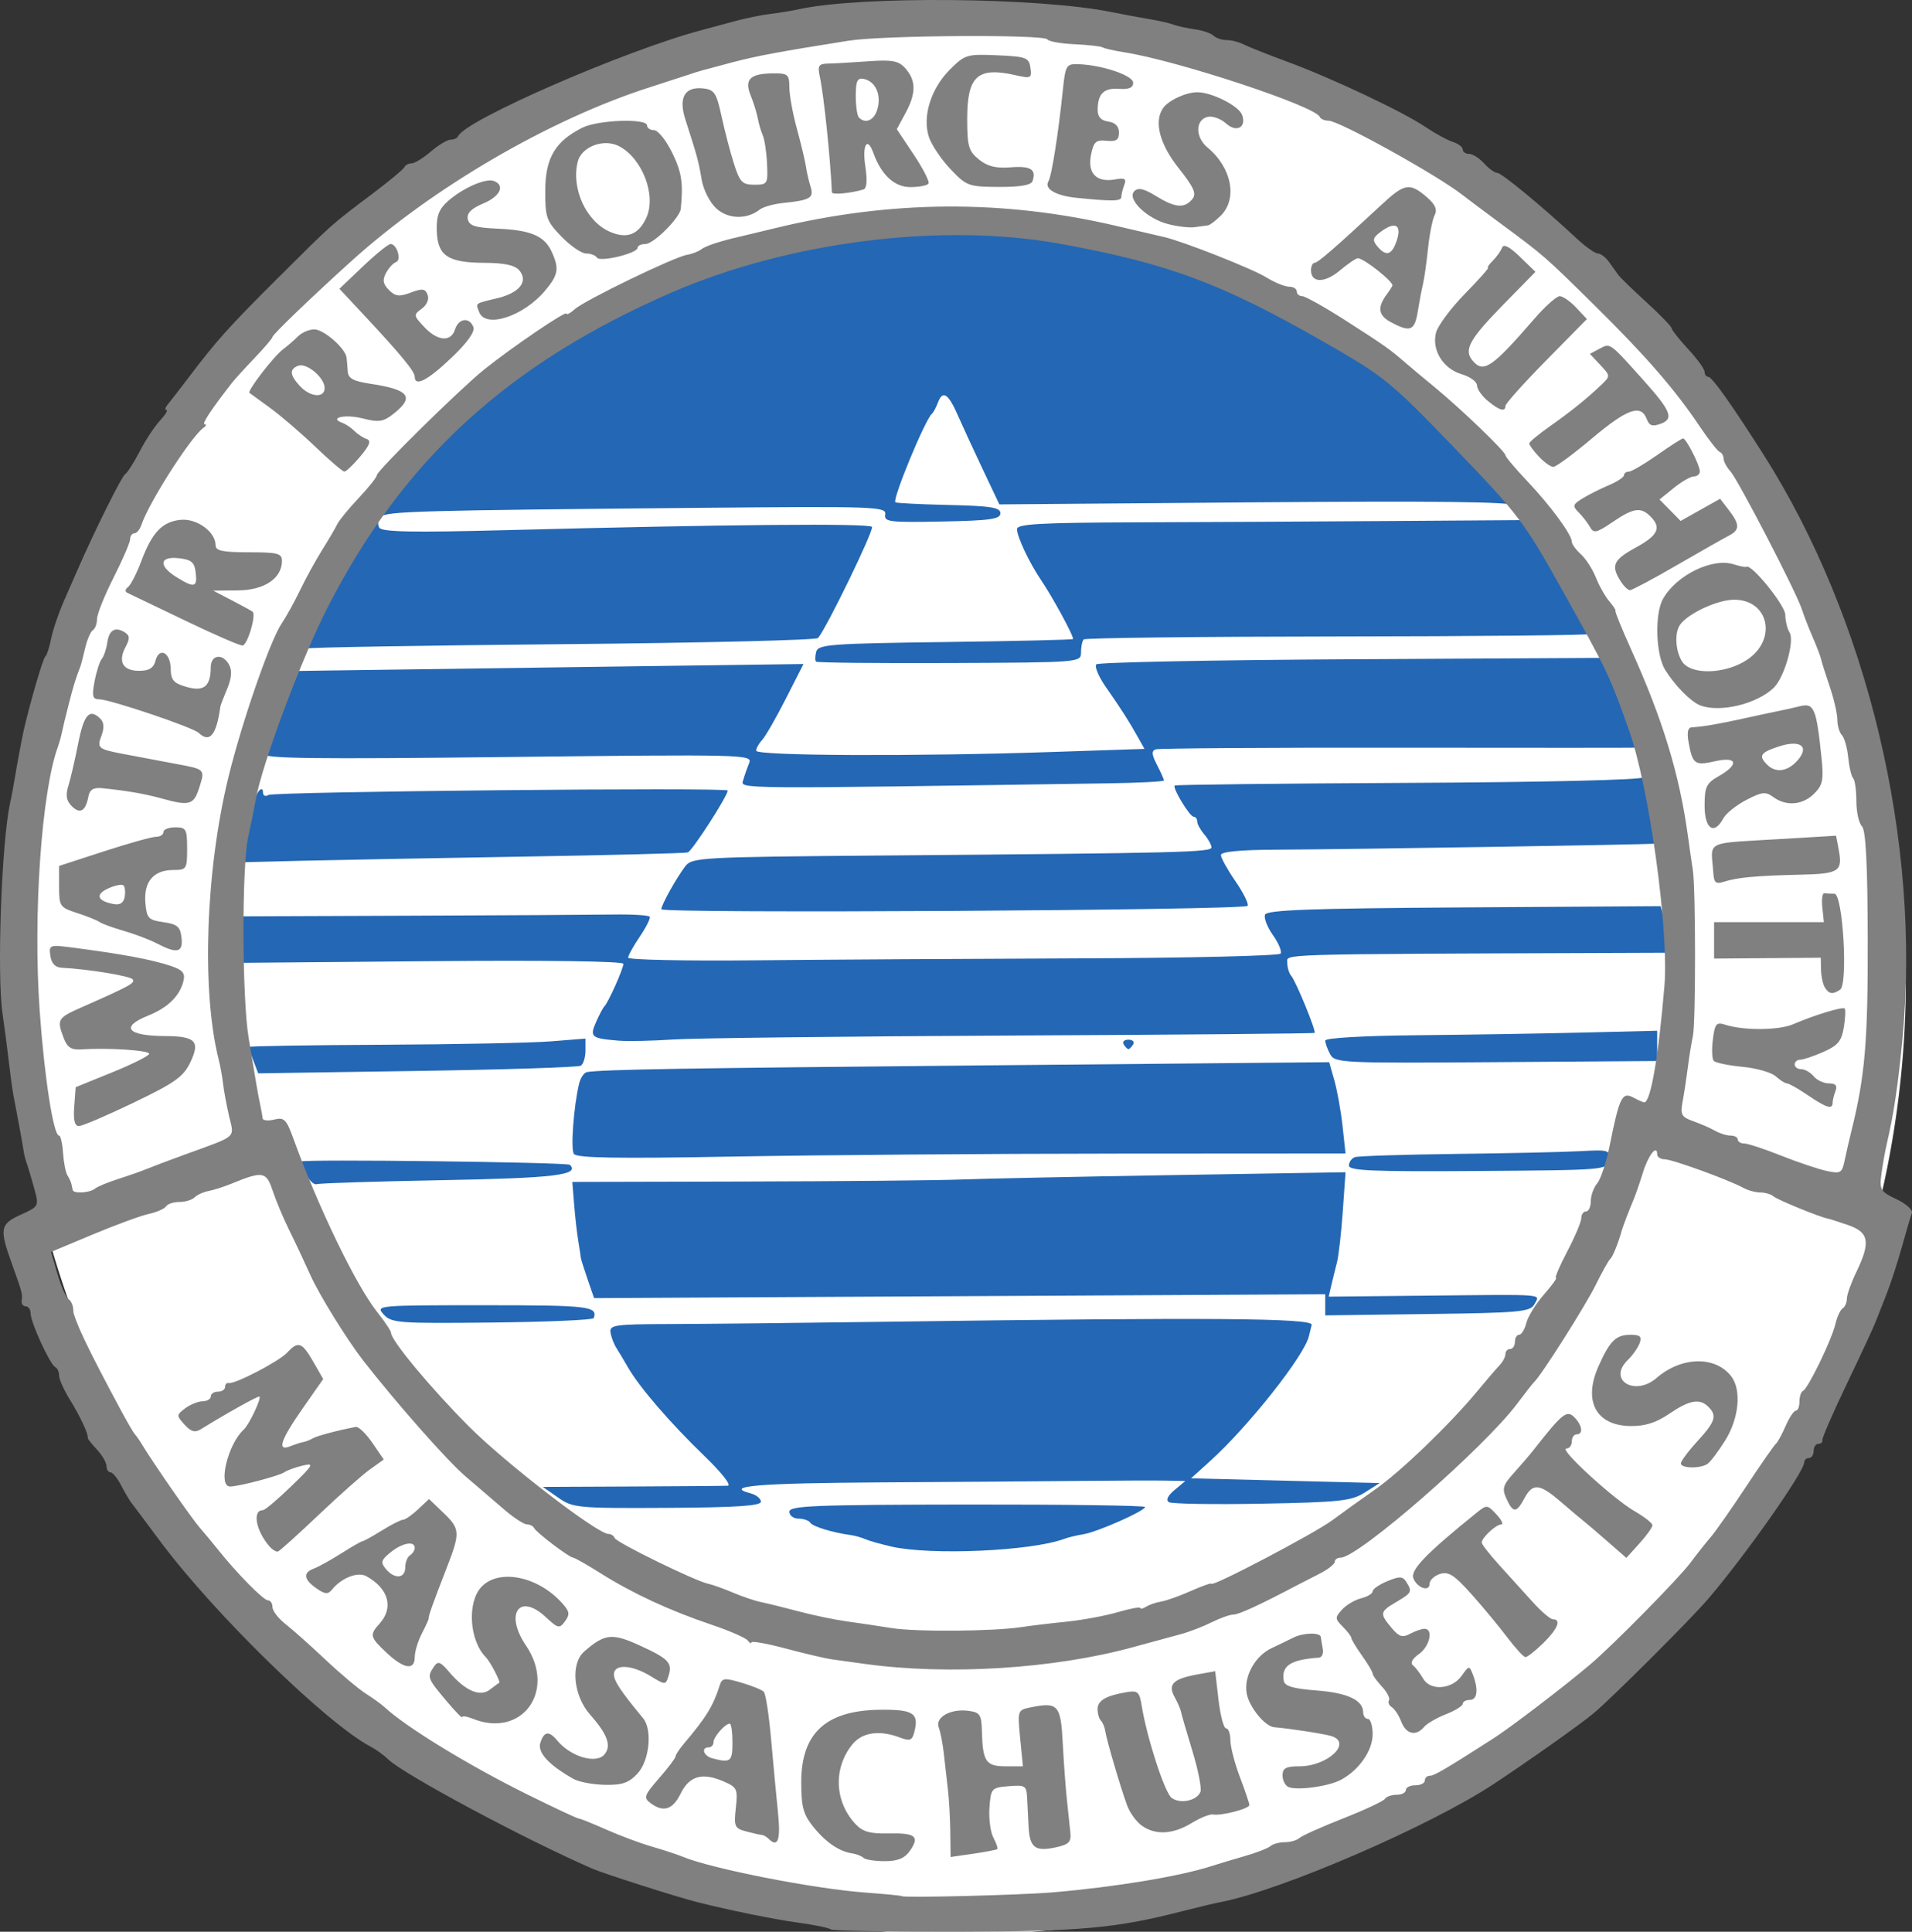 <?xml version="1.0" encoding="UTF-8" standalone="no"?>
<!-- Created with Inkscape (http://www.inkscape.org/) -->

<svg
   xmlns:dc="http://purl.org/dc/elements/1.1/"
   xmlns:cc="http://creativecommons.org/ns#"
   xmlns:rdf="http://www.w3.org/1999/02/22-rdf-syntax-ns#"
   xmlns:svg="http://www.w3.org/2000/svg"
   xmlns="http://www.w3.org/2000/svg"
   xmlns:sodipodi="http://sodipodi.sourceforge.net/DTD/sodipodi-0.dtd"
   xmlns:inkscape="http://www.inkscape.org/namespaces/inkscape"
   width="314.617"
   height="317.847" viewBox="0 0 403.196 407.335"
   id="svg2"
   version="1.1"
   inkscape:version="0.47pre2 r22153"
   sodipodi:docname="WaterResourceAuthorityMassachusetts.svg">
  <rect x="0" y="0" width="403.196" height="407.335" fill="#333333" stroke="none"/>
  <defs
     id="defs4">
    <inkscape:perspective
       sodipodi:type="inkscape:persp3d"
       inkscape:vp_x="0 : 526.18109 : 1"
       inkscape:vp_y="0 : 1000 : 0"
       inkscape:vp_z="744.09448 : 526.18109 : 1"
       inkscape:persp3d-origin="372.04724 : 350.78739 : 1"
       id="perspective10" />
    <inkscape:perspective
       id="perspective2884"
       inkscape:persp3d-origin="0.5 : 0.33333333 : 1"
       inkscape:vp_z="1 : 0.5 : 1"
       inkscape:vp_y="0 : 1000 : 0"
       inkscape:vp_x="0 : 0.5 : 1"
       sodipodi:type="inkscape:persp3d" />
    <inkscape:perspective
       id="perspective3034"
       inkscape:persp3d-origin="0.5 : 0.33333333 : 1"
       inkscape:vp_z="1 : 0.5 : 1"
       inkscape:vp_y="0 : 1000 : 0"
       inkscape:vp_x="0 : 0.5 : 1"
       sodipodi:type="inkscape:persp3d" />
    <inkscape:perspective
       id="perspective3126"
       inkscape:persp3d-origin="0.5 : 0.33333333 : 1"
       inkscape:vp_z="1 : 0.5 : 1"
       inkscape:vp_y="0 : 1000 : 0"
       inkscape:vp_x="0 : 0.5 : 1"
       sodipodi:type="inkscape:persp3d" />
  </defs>
  <sodipodi:namedview
     id="base"
     pagecolor="#ffffff"
     bordercolor="#666666"
     borderopacity="1.0"
     inkscape:pageopacity="0.0"
     inkscape:pageshadow="2"
     inkscape:zoom="1.0721732"
     inkscape:cx="243.02779"
     inkscape:cy="204.87126"
     inkscape:document-units="px"
     inkscape:current-layer="layer1"
     showgrid="false"
     inkscape:window-width="767"
     inkscape:window-height="694"
     inkscape:window-x="0"
     inkscape:window-y="0"
     inkscape:window-maximized="0" />
  <g
     inkscape:label="Layer 1"
     inkscape:groupmode="layer"
     id="layer1"
     transform="translate(-207.251,-68.8)">
    <path
       sodipodi:type="arc"
       style="fill:#ffffff;fill-opacity:1;stroke:none;stroke-width:0.9;stroke-linecap:round;stroke-linejoin:round;stroke-miterlimit:4;stroke-opacity:1;stroke-dasharray:none;stroke-dashoffset:0"
       id="path3929"
       sodipodi:cx="195.86388"
       sodipodi:cy="196.54768"
       sodipodi:rx="196.79657"
       sodipodi:ry="196.79657"
       d="m 392.66,196.548 a 196.797,196.797 0 1 1 -393.593,0 196.797,196.797 0 1 1 393.593,0 z"
       transform="matrix(1.014,0,0,1.024,211.004,73.478)" />
    <path
       style="fill:#2467b4;fill-opacity:1"
       d="m 395.21,394.913 c -2.2,-0.502 -4.675,-1.206 -5.5,-1.563 -0.825,-0.357 -2.175,-0.738 -3,-0.847 -3.737,-0.49 -8.089,-1.811 -8.58,-2.605 -0.296,-0.479 -1.412,-0.871 -2.479,-0.871 -1.068,0 -1.941,-0.659 -1.941,-1.463 0,-1.258 5.272,-1.47 37.5,-1.512 20.625,-0.027 37.5,0.207 37.5,0.519 0,0.826 -10.066,5.276 -13,5.747 -1.375,0.221 -3.175,0.654 -4,0.962 -6.939,2.592 -28.145,3.541 -36.5,1.633 z m -70.247,-10.315 -3.247,-2.263 18.747,-0.083 c 10.311,-0.046 19.422,-0.121 20.247,-0.167 0.859,-0.048 -1.279,-2.763 -5,-6.35 -7.075,-6.82 -13.63,-14.423 -16.013,-18.574 -0.832,-1.449 -1.944,-3.31 -2.471,-4.135 -0.527,-0.825 -1.081,-2.288 -1.231,-3.25 -0.247,-1.588 0.906,-1.753 12.471,-1.78 7.009,-0.016 27.369,-0.232 45.244,-0.479 68.851,-0.953 90.528,-0.794 90.145,0.661 -0.195,0.741 -0.456,1.798 -0.579,2.348 -0.915,4.091 -12.778,19.086 -20.9,26.418 l -3.967,3.582 19.894,0.5 19.894,0.5 -3.164,2 c -2.808,1.775 -5.246,2.039 -21.682,2.347 -10.185,0.191 -19.006,0.046 -19.602,-0.322 -0.686,-0.424 -0.251,-1.364 1.188,-2.564 l 2.272,-1.894 -4,-0.083 c -2.2,-0.046 -10.3,-0.018 -18,0.062 -7.7,0.08 -26.68,0.22 -42.177,0.31 -25.842,0.151 -33.35,0.778 -27.53,2.3 1.213,0.317 2.206,1.113 2.206,1.769 0,0.879 -5.187,1.221 -19.75,1.3 -18.982,0.104 -19.876,0.02 -22.997,-2.155 z m -36.81,-38.634 c -1.729,-1.911 -1.44,-1.937 21.402,-1.937 21.906,0 23.781,0.222 22.905,2.71 -0.138,0.391 -9.768,0.812 -21.402,0.937 -19.813,0.213 -21.263,0.104 -22.905,-1.71 z m 198.557,-2.025 0,-2.229 -77.091,0.408 -77.091,0.408 -1.377,-4 c -0.757,-2.2 -1.392,-4.225 -1.411,-4.5 -0.018,-0.275 -0.26,-1.85 -0.536,-3.5 -0.276,-1.65 -0.674,-5.138 -0.884,-7.75 l -0.381,-4.75 36.635,-0.085 c 20.149,-0.046 40.46,-0.236 45.135,-0.42 4.675,-0.185 24.877,-0.606 44.892,-0.936 l 36.392,-0.6 -0.583,8.27 c -0.32,4.549 -0.874,9.395 -1.231,10.77 -0.357,1.375 -0.894,3.555 -1.194,4.845 l -0.546,2.345 20.885,-0.214 c 25.471,-0.261 23.684,-0.405 22.499,1.811 -0.866,1.618 -3.007,1.814 -22.535,2.071 l -21.579,0.283 0,-2.229 z M 271.834,316.401 c -0.618,-1.357 -1.124,-2.559 -1.123,-2.671 0.003,-0.547 56.17,0.135 56.724,0.689 2.147,2.147 -3.291,2.803 -26.856,3.237 -13.953,0.257 -25.876,0.635 -26.495,0.84 -0.619,0.205 -1.632,-0.737 -2.25,-2.095 z m 219.876,-1.823 c 0,-0.735 0.562,-1.534 1.25,-1.776 0.688,-0.241 10.25,-0.547 21.25,-0.68 11,-0.132 22.839,-0.395 26.309,-0.584 5.985,-0.326 6.293,-0.232 6,1.823 -0.307,2.155 -0.443,2.167 -27.559,2.36 -22.172,0.158 -27.25,-0.055 -27.25,-1.143 z m -163.452,-2.472 c -0.697,-1.128 -0.014,-10.161 1.121,-14.828 0.301,-1.238 1.061,-2.328 1.689,-2.422 3.612,-0.545 19.236,-0.807 84.31,-1.41 l 72.168,-0.669 1.097,3.875 c 0.604,2.131 1.379,6.463 1.724,9.625 l 0.627,5.75 -48.392,0.029 c -26.616,0.016 -63.068,0.298 -81.006,0.626 -24.423,0.446 -32.795,0.302 -33.338,-0.577 z m -67.555,-19.595 c -0.547,-1.438 -0.994,-2.763 -0.994,-2.946 0,-0.183 12.713,-0.392 28.25,-0.466 15.537,-0.074 31.512,-0.396 35.5,-0.716 l 7.25,-0.582 0,2.554 c 0,1.405 -0.441,2.827 -0.98,3.16 -0.539,0.333 -16.067,0.832 -34.506,1.108 l -33.526,0.503 -0.994,-2.614 z m 227.038,-1.425 c -0.567,-1.06 -1.032,-2.351 -1.032,-2.868 0,-0.548 8.03,-1.015 19.25,-1.121 10.588,-0.099 26.337,-0.354 35,-0.565 l 15.75,-0.384 -0.002,3.189 -0.002,3.189 -33.967,0.243 c -32.651,0.234 -34.007,0.169 -34.998,-1.684 z m -43.532,-2.059 c -0.34,-0.55 0.11,-1 1,-1 0.89,0 1.34,0.45 1,1 -0.34,0.55 -0.79,1 -1,1 -0.21,0 -0.66,-0.45 -1,-1 z m -106.5,-0.789 c -5.8,-0.478 -6.153,-0.769 -4.764,-3.928 0.673,-1.531 1.458,-3.009 1.744,-3.284 0.808,-0.777 4.02,-7.957 4.02,-8.988 0,-0.551 -16.26,-0.777 -40.5,-0.563 l -40.5,0.357 0,-4.903 0,-4.903 35.75,-0.136 c 19.663,-0.075 39.055,-0.187 43.095,-0.25 4.04,-0.063 7.508,0.148 7.706,0.469 0.198,0.321 -0.745,2.209 -2.095,4.197 -1.351,1.988 -2.456,3.984 -2.456,4.436 0,0.452 12.037,0.703 26.75,0.556 14.713,-0.146 45.55,-0.332 68.529,-0.412 22.978,-0.08 42.019,-0.535 42.313,-1.01 0.294,-0.476 -0.436,-2.228 -1.622,-3.893 -1.186,-1.666 -1.936,-3.603 -1.667,-4.305 0.384,-1.001 9.442,-1.333 41.957,-1.539 l 41.467,-0.263 0.623,2.325 c 0.342,1.279 0.629,3.49 0.636,4.914 l 0.014,2.589 -10.75,0.04 c -73.035,0.274 -69.25,0.16 -69.25,2.082 0,0.99 0.374,2.228 0.832,2.75 0.99,1.131 5.302,11.65 4.928,12.023 -0.143,0.142 -28.835,0.394 -63.76,0.56 -34.925,0.165 -67.1,0.541 -71.5,0.834 -4.4,0.293 -9.575,0.404 -11.5,0.245 z m 9,-27.712 c 0,-0.897 3.077,-6.435 5,-8.999 1.449,-1.932 2.87,-2.011 42,-2.334 62.513,-0.516 69.004,-0.677 69.011,-1.712 0.003,-0.525 -0.673,-1.747 -1.502,-2.716 -0.83,-0.969 -1.508,-2.206 -1.508,-2.75 0,-0.544 -0.338,-0.991 -0.75,-0.995 -0.826,-0.007 -4.505,-6.072 -3.993,-6.584 0.176,-0.176 22.352,-0.427 49.281,-0.558 29.072,-0.142 49.222,-0.62 49.602,-1.177 0.459,-0.673 2.751,12.671 2.403,13.987 -0.049,0.186 -63.444,1.198 -80.293,1.282 -7.288,0.036 -11.25,0.433 -11.25,1.126 0,0.588 1.374,3.067 3.054,5.508 1.68,2.441 2.842,4.781 2.583,5.2 -0.588,0.951 -123.637,1.669 -123.637,0.721 z m -88,-12.266 c 0,-3.163 2.062,-11.502 3.136,-12.683 0.531,-0.584 0.864,-0.465 0.864,0.309 0,0.694 0.516,0.94 1.15,0.548 1.168,-0.722 96.85,-1.649 96.85,-0.938 0,1.137 -7.514,12.778 -8.426,13.052 -0.591,0.178 -16.374,0.577 -35.074,0.887 -18.7,0.31 -39.513,0.701 -46.25,0.868 l -12.25,0.305 0,-2.347 z m 105.264,-14.959 c 0.28,-0.976 0.85,-2.604 1.266,-3.619 0.732,-1.784 -0.96,-1.826 -50.967,-1.257 -41.008,0.466 -51.619,0.33 -51.217,-0.655 0.279,-0.683 1.738,-4.894 3.242,-9.356 l 2.735,-8.113 5.088,-0.08 c 2.799,-0.044 27.021,-0.378 53.828,-0.742 l 48.74,-0.662 -3.74,7.352 c -2.057,4.044 -4.303,7.948 -4.99,8.677 -0.688,0.728 -1.25,1.742 -1.25,2.253 0,1.087 33.576,1.233 62.284,0.272 l 19.605,-0.657 -1.457,-2.593 c -1.922,-3.419 -3.36,-5.666 -6.703,-10.47 -1.524,-2.19 -2.418,-4.334 -1.988,-4.765 0.431,-0.431 24.72,-0.913 53.975,-1.071 l 53.192,-0.288 1.166,2.5 c 0.864,1.853 5.935,15.911 5.925,16.425 -8.1e-4,0.041 -22.613,0.046 -50.25,0.011 -27.637,-0.035 -50.8,0.121 -51.474,0.347 -0.934,0.314 -0.875,1.09 0.25,3.265 0.811,1.569 1.475,3.049 1.475,3.29 0,0.24 -5.287,0.516 -11.75,0.612 -79.807,1.191 -77.528,1.211 -76.986,-0.676 z M 379.336,208.32 c -0.225,-0.225 -0.209,-1.17 0.035,-2.101 0.4,-1.525 3.078,-1.726 27.141,-2.036 14.684,-0.189 26.832,-0.473 26.995,-0.63 0.339,-0.328 -4.239,-8.784 -6.782,-12.526 -2.42,-3.561 -5.015,-9.074 -5.015,-10.654 0,-1.091 4.795,-1.362 25.25,-1.431 13.887,-0.046 38.128,-0.172 53.867,-0.279 l 28.617,-0.195 6.633,11.76 c 3.648,6.468 6.633,11.979 6.633,12.247 0,0.268 -23.932,0.508 -53.181,0.534 -29.25,0.026 -53.437,0.306 -53.75,0.622 -0.313,0.317 -0.569,1.54 -0.569,2.718 0,2.135 -0.09,2.143 -27.732,2.261 -15.253,0.065 -27.916,-0.066 -28.141,-0.291 z M 275.845,195.743 c 11.943,-23.833 27.363,-40.676 50.146,-54.777 26.838,-16.61 52.506,-23.96 83.54,-23.923 19.789,0.024 41.466,4.706 58.678,12.674 14.876,6.887 29.676,16.154 36.922,23.12 6.408,6.161 24.666,25.129 21.728,22.573 -0.926,-0.805 -16.31,-0.997 -55.075,-0.685 l -53.79,0.433 -3.467,-7.315 c -1.907,-4.023 -4.307,-9.228 -5.335,-11.565 -2.011,-4.576 -3.17,-5.268 -4.191,-2.5 -0.355,0.963 -0.903,1.975 -1.219,2.25 -1.462,1.276 -8.381,18.025 -7.719,18.687 0.174,0.174 5.228,0.429 11.231,0.566 8.921,0.203 10.915,0.523 10.915,1.748 0,1.238 -2.143,1.541 -12.292,1.739 -11.201,0.219 -12.266,0.086 -12,-1.5 0.274,-1.634 -2.068,-1.719 -38.208,-1.393 -60.18,0.542 -66.979,0.732 -68.15,1.903 -0.592,0.592 -0.741,1.619 -0.331,2.282 0.569,0.92 6.937,1.045 26.863,0.525 46.391,-1.211 76.548,-1.477 77.04,-0.681 0.444,0.719 -9.716,21.617 -11.393,23.433 -0.411,0.445 -24.548,1.027 -53.638,1.294 -29.09,0.267 -53.45,0.675 -54.133,0.907 -0.683,0.232 1.062,-4.175 3.877,-9.794 z"
       id="path3134" />
    <path
       style="fill:#808080"
       d="m 382.423,475.633 c -0.305,-0.305 -3.402,-0.944 -6.884,-1.42 -5.092,-0.696 -14.438,-2.598 -21.33,-4.34 -4.209,-1.064 -19.583,-5.97 -22,-7.021 -14.371,-6.248 -40.052,-20.009 -43.18,-23.137 -0.812,-0.812 -2.453,-1.993 -3.648,-2.625 -9.316,-4.928 -33.126,-28.176 -44.385,-43.338 -2.859,-3.85 -5.556,-7.45 -5.993,-8 -0.437,-0.55 -1.433,-2.237 -2.213,-3.75 -0.78,-1.512 -1.793,-2.75 -2.25,-2.75 -0.457,0 -0.831,-0.59 -0.831,-1.311 0,-0.721 -0.909,-2.288 -2.021,-3.481 -1.111,-1.193 -1.982,-2.29 -1.935,-2.439 0.217,-0.683 -1.61,-4.611 -3.721,-8 -1.278,-2.052 -2.323,-4.377 -2.323,-5.167 0,-0.79 -0.359,-1.587 -0.797,-1.77 -1.076,-0.45 -5.203,-9.43 -5.203,-11.322 0,-0.831 -0.47,-1.511 -1.044,-1.511 -0.574,0 -0.953,-0.562 -0.842,-1.25 0.208,-1.291 0.06,-1.841 -2.077,-7.75 -2.649,-7.323 -2.469,-8.339 1.821,-10.283 3.903,-1.768 3.926,-1.813 2.919,-5.5 -0.559,-2.044 -1.256,-4.392 -1.55,-5.217 -0.293,-0.825 -0.591,-1.95 -0.662,-2.5 -0.123,-0.957 -1.37,-7.79 -2.191,-12 -0.214,-1.1 -0.647,-4.25 -0.962,-7 -0.315,-2.75 -0.92,-7.376 -1.345,-10.279 -1.201,-8.197 -0.206,-35.984 1.584,-44.221 0.299,-1.375 0.725,-3.625 0.946,-5 0.451,-2.797 1.601,-8.967 1.956,-10.5 1.401,-6.049 4.045,-15.106 4.524,-15.5 0.335,-0.275 0.893,-1.962 1.24,-3.75 0.348,-1.787 1.568,-5.387 2.712,-8 1.144,-2.613 2.474,-5.65 2.956,-6.75 3.646,-8.316 9.221,-19.51 9.937,-19.953 0.478,-0.296 1.858,-2.452 3.066,-4.792 1.208,-2.34 3.133,-5.267 4.278,-6.505 1.145,-1.238 1.761,-2.25 1.368,-2.25 -0.393,0 -0.241,-0.562 0.338,-1.25 0.578,-0.688 2.412,-3.05 4.075,-5.25 6.105,-8.076 8.664,-10.937 18.952,-21.184 11.843,-11.796 11.198,-11.22 20,-17.852 3.575,-2.694 6.65,-5.25 6.833,-5.681 0.183,-0.431 0.858,-0.784 1.5,-0.785 0.642,-6.8e-4 2.474,-1.126 4.072,-2.5 1.598,-1.374 3.473,-2.499 4.167,-2.499 0.694,0 1.411,-0.338 1.594,-0.75 1.508,-3.393 35.358,-18.128 51.333,-22.345 1.65,-0.436 4.8,-1.287 7,-1.892 2.2,-0.605 5.564,-1.292 7.475,-1.526 1.911,-0.234 4.623,-0.678 6.027,-0.987 13.016,-2.859 50.653,-2.512 65.998,0.607 2.475,0.503 6.075,1.173 8,1.489 1.925,0.316 4.175,0.832 5,1.148 0.825,0.315 2.85,0.76 4.5,0.987 1.65,0.228 3.428,0.831 3.95,1.341 0.522,0.51 1.766,0.927 2.764,0.927 0.997,0 2.595,0.404 3.55,0.898 0.955,0.494 5.111,2.143 9.236,3.665 9.425,3.477 24.457,10.579 29.19,13.791 1.982,1.345 4.55,2.746 5.707,3.113 1.157,0.367 2.103,1.087 2.103,1.6 0,0.513 0.605,0.933 1.345,0.933 0.74,0 2.159,0.9 3.155,2 0.995,1.1 2.242,2 2.769,2 0.927,0 9.478,7.058 16.66,13.75 1.918,1.788 3.97,3.25 4.559,3.25 0.589,0 1.638,0.787 2.33,1.75 0.693,0.963 1.579,2.2 1.971,2.75 0.391,0.55 3.065,3.147 5.942,5.771 2.877,2.624 5.271,5.099 5.321,5.5 0.05,0.401 1.634,2.397 3.52,4.435 1.886,2.039 3.429,4.176 3.429,4.75 0,0.574 0.345,1.044 0.766,1.044 0.794,0 4.906,5.784 11.635,16.365 22.041,34.66 33.267,81.772 29.339,123.135 -0.922,9.706 -1.858,16.017 -3.265,22 -0.388,1.65 -0.919,4.617 -1.181,6.593 -0.441,3.332 -0.209,3.72 3.19,5.333 2.016,0.957 3.468,2.265 3.226,2.907 -0.242,0.642 -1.191,3.867 -2.11,7.167 -0.919,3.3 -2.383,7.8 -3.255,10 -0.872,2.2 -1.938,4.9 -2.369,6 -0.431,1.1 -3.154,6.95 -6.052,13 -2.897,6.05 -5.191,11.338 -5.097,11.75 0.094,0.412 -0.279,0.75 -0.829,0.75 -0.55,0 -1,0.675 -1,1.5 0,0.825 -0.45,1.5 -1,1.5 -0.55,0 -1,0.419 -1,0.931 0,1.99 -12.573,19.845 -20.308,28.84 -3.831,4.455 -20.193,20.785 -24.103,24.056 -2.762,2.311 -13.423,9.856 -21.089,14.925 -13.342,8.823 -44.792,22.426 -57.5,24.87 -1.375,0.264 -5.104,1.149 -8.288,1.967 -13.864,3.559 -21.325,4.235 -47.329,4.29 -14.364,0.03 -26.366,-0.194 -26.67,-0.499 z m 46.787,-7.801 c 13.159,-1.113 26.812,-3.37 33.5,-5.537 1.375,-0.446 4.525,-1.391 7,-2.1 2.475,-0.709 4.928,-1.662 5.45,-2.116 0.522,-0.454 1.895,-0.826 3.05,-0.826 1.155,0 2.527,-0.395 3.05,-0.877 0.522,-0.482 4.674,-2.344 9.226,-4.137 4.552,-1.793 8.516,-3.648 8.809,-4.123 0.293,-0.475 1.407,-0.863 2.474,-0.863 1.068,0 1.941,-0.45 1.941,-1 0,-0.55 0.9,-1 2,-1 1.1,0 2,-0.45 2,-1 0,-0.55 0.46,-1 1.021,-1 0.952,0 3.36,-1.412 13.479,-7.907 3.707,-2.379 14.833,-10.881 20.384,-15.577 4.74,-4.009 18.673,-18.148 21.116,-21.427 1.375,-1.846 3.306,-4.286 4.291,-5.423 0.985,-1.137 4.334,-5.915 7.442,-10.617 3.108,-4.702 5.938,-8.774 6.289,-9.049 0.351,-0.275 1.275,-1.962 2.053,-3.75 0.778,-1.788 1.754,-3.25 2.17,-3.25 0.416,0 0.756,-0.863 0.756,-1.917 0,-1.054 0.338,-2.067 0.75,-2.25 1.064,-0.473 6.069,-10.795 6.832,-14.093 0.352,-1.518 1.039,-3.007 1.528,-3.309 0.489,-0.302 0.889,-1.22 0.889,-2.039 0,-0.819 0.9,-3.352 2,-5.629 3.047,-6.306 2.681,-8.376 -1.75,-9.894 -2.062,-0.707 -3.975,-1.319 -4.25,-1.361 -1.487,-0.226 -10.641,-3.963 -11.45,-4.674 -0.522,-0.459 -1.766,-0.835 -2.764,-0.835 -0.997,0 -2.595,-0.426 -3.55,-0.946 -3.197,-1.743 -15.059,-6.054 -16.657,-6.054 -0.869,0 -1.579,-0.477 -1.579,-1.059 0,-2.192 -1.898,0.229 -2.997,3.823 -0.628,2.055 -1.52,4.636 -1.982,5.736 -0.941,2.242 -2.278,5.739 -2.484,6.5 -0.686,2.532 -1.922,5.594 -2.422,6 -0.338,0.275 -1.724,2.75 -3.079,5.5 -2.159,4.382 -11.517,19.134 -13.004,20.5 -0.299,0.275 -1.883,2.294 -3.52,4.486 -6.97,9.338 -33.531,32.514 -37.263,32.514 -0.688,0 -1.25,0.399 -1.25,0.886 0,0.487 -1.462,1.625 -3.25,2.528 -1.788,0.903 -3.925,1.998 -4.75,2.434 -7.764,4.099 -12.219,6.153 -13.347,6.153 -0.74,0 -2.818,0.734 -4.617,1.632 -1.799,0.897 -4.681,2.011 -6.404,2.475 -1.723,0.464 -6.317,1.714 -10.209,2.779 -16.659,4.557 -38.84,5.944 -56.424,3.529 -2.475,-0.34 -5.625,-0.775 -7,-0.967 -1.375,-0.192 -5.763,-1.22 -9.75,-2.284 -3.987,-1.064 -7.257,-1.649 -7.265,-1.299 -0.008,0.35 -0.346,0.178 -0.75,-0.381 -0.404,-0.559 -3.868,-2.073 -7.698,-3.364 -8.796,-2.965 -16.571,-6.57 -23.306,-10.805 -2.898,-1.823 -5.516,-3.314 -5.817,-3.314 -0.784,0 -7.849,-5.354 -8.247,-6.25 -0.183,-0.412 -0.858,-0.757 -1.5,-0.766 -0.642,-0.009 -2.742,-1.367 -4.667,-3.018 -1.925,-1.651 -5.683,-4.872 -8.351,-7.158 -3.797,-3.253 -14.484,-15.355 -21.466,-24.308 -3.425,-4.392 -9.309,-13.888 -11.153,-18 -1.233,-2.75 -3.253,-7.043 -4.489,-9.539 -1.236,-2.497 -2.81,-6.246 -3.498,-8.332 -1.345,-4.077 -2.08,-4.2 -8.748,-1.468 -1.537,0.63 -3.684,1.314 -4.773,1.521 -1.088,0.207 -2.416,0.813 -2.95,1.347 -0.534,0.534 -1.98,0.971 -3.212,0.971 -1.233,0 -2.498,0.415 -2.811,0.923 -0.314,0.508 -1.952,1.226 -3.64,1.597 -1.688,0.371 -7.015,2.326 -11.838,4.345 l -8.768,3.671 1.365,4.682 c 0.751,2.575 1.808,4.956 2.349,5.29 0.541,0.335 0.984,1.416 0.984,2.404 0,1.619 3.219,8.354 10.076,21.086 1.333,2.475 2.649,4.725 2.924,5 0.275,0.275 0.95,1.248 1.5,2.163 2.287,3.802 10.403,15.494 12.133,17.479 1.027,1.178 2.767,3.272 3.867,4.655 3.961,4.977 9.6,10.704 10.54,10.704 0.528,0 0.96,0.642 0.96,1.427 0,0.785 1.238,2.396 2.75,3.581 1.512,1.184 5.293,4.553 8.402,7.485 3.109,2.933 6.934,6.153 8.5,7.156 1.566,1.003 3.336,2.28 3.933,2.837 4.501,4.203 17.732,12.296 30.155,18.445 5.632,2.788 10.498,5.068 10.814,5.068 0.316,0 2.908,1.041 5.76,2.312 2.852,1.272 7.211,2.898 9.686,3.614 2.475,0.716 5.4,1.678 6.5,2.137 6.031,2.52 27.726,6.774 38.569,7.563 4.087,0.297 7.524,0.633 7.637,0.746 0.401,0.401 24.899,-0.211 31.794,-0.794 z m -39.862,-7.274 c -0.383,-0.383 -1.451,-0.806 -2.374,-0.942 -2.769,-0.406 -5.618,-2.359 -8.264,-5.661 -2.064,-2.577 -2.5,-4.206 -2.5,-9.338 0,-10.377 5.211,-15.164 16.643,-15.29 7.035,-0.077 8.245,0.725 7.188,4.768 -0.446,1.705 -0.931,1.882 -2.997,1.096 -4.393,-1.67 -8.054,-1.11 -10.149,1.554 -3.95,5.021 -3.639,11.959 0.747,16.666 1.527,1.639 3.072,2.081 6.968,1.993 5.72,-0.129 6.644,0.628 4.502,3.686 -1.098,1.568 -2.554,2.163 -5.292,2.163 -2.077,0 -4.09,-0.313 -4.472,-0.696 z m 18.295,-5.493 c -0.037,-2.921 -0.258,-6.886 -0.49,-8.811 -0.233,-1.925 -0.615,-5.3 -0.85,-7.5 -0.235,-2.2 -0.724,-4.753 -1.087,-5.673 -0.847,-2.146 2.487,-4.03 6.244,-3.528 2.469,0.33 2.762,0.785 2.855,4.432 0.159,6.247 0.861,7.269 4.989,7.269 l 3.655,0 -0.58,-5.93 c -0.57,-5.827 -0.532,-5.94 2.126,-6.486 5.857,-1.203 6.434,-0.572 6.853,7.494 0.212,4.082 0.605,9.447 0.872,11.922 0.268,2.475 0.598,5.599 0.733,6.942 0.208,2.055 -0.307,2.559 -3.253,3.183 -4.176,0.885 -5.324,-0.018 -5.555,-4.366 -0.095,-1.792 -0.234,-4.524 -0.309,-6.069 -0.127,-2.616 -0.395,-2.789 -3.886,-2.5 -3.634,0.301 -3.759,0.441 -4.056,4.522 -0.168,2.316 0.206,5.168 0.831,6.336 0.625,1.168 0.988,2.253 0.806,2.41 -0.182,0.157 -2.469,0.596 -5.081,0.976 l -4.75,0.689 -0.068,-5.311 z m -38.349,1.439 c -0.412,-0.412 -1.05,-0.767 -1.417,-0.788 -0.367,-0.021 -1.849,-0.353 -3.295,-0.739 -2.422,-0.645 -2.592,-1.035 -2.161,-4.962 0.437,-3.983 0.267,-4.348 -2.597,-5.584 -4.475,-1.932 -7.206,-1.16 -9.029,2.55 -1.686,3.431 -3.657,4.058 -6.368,2.023 -1.508,-1.132 -1.337,-1.626 1.809,-5.239 1.911,-2.194 3.474,-4.263 3.474,-4.597 0,-0.334 0.787,-1.539 1.75,-2.677 4.773,-5.642 6.188,-7.953 7.595,-12.401 0.46,-1.454 1.029,-1.515 4.524,-0.483 2.199,0.649 4.327,1.51 4.73,1.912 0.402,0.402 1.098,4.895 1.545,9.983 0.448,5.088 1.103,12.064 1.455,15.502 0.599,5.841 -0.011,7.505 -2.016,5.5 z m -7.583,-20.25 c 0,-2.2 -0.257,-4 -0.571,-4 -0.981,0 -3.429,2.804 -3.429,3.929 0,0.589 -0.45,1.071 -1,1.071 -1.696,0 -1.103,1.826 0.75,2.311 3.864,1.01 4.25,0.709 4.25,-3.311 z M 448.07,453.793 c -1.147,-0.803 -2.551,-2.716 -3.12,-4.25 -1.358,-3.66 -4.349,-13.826 -4.629,-15.734 -0.121,-0.824 -0.533,-1.811 -0.916,-2.194 -0.383,-0.383 -0.696,-1.472 -0.696,-2.422 0,-1.816 1.758,-2.841 6.136,-3.58 2.329,-0.393 2.697,-0.062 3.161,2.847 1.064,6.665 4.842,18.326 6.297,19.436 1.789,1.366 5.367,0.621 6.092,-1.269 0.284,-0.741 -0.481,-4.616 -1.7,-8.611 -1.219,-3.995 -2.299,-7.714 -2.4,-8.264 -0.101,-0.55 -0.714,-1.965 -1.364,-3.145 -1.467,-2.665 -0.274,-3.815 4.926,-4.751 l 3.649,-0.657 0.699,6.026 c 0.385,3.314 1.105,6.026 1.601,6.026 0.496,0 0.902,1.12 0.902,2.489 0,1.369 0.9,4.857 2,7.75 1.1,2.893 2,5.562 2,5.931 5.8e-4,0.775 -5.928,2.312 -7.68,1.99 -0.649,-0.119 -2.674,0.694 -4.5,1.808 -3.922,2.391 -7.576,2.591 -10.46,0.571 z m 30.89,-8.175 c -0.688,-0.292 -1.25,-1.394 -1.25,-2.448 0,-1.527 0.718,-1.917 3.535,-1.917 6.006,0 11.279,-5.019 6.715,-6.392 -1.589,-0.478 -8.944,-1.611 -11.982,-1.846 -1.964,-0.152 -5.305,-4.237 -5.829,-7.128 -0.643,-3.547 1.743,-7.9 5.226,-9.536 1.559,-0.732 3.617,-1.729 4.572,-2.215 2.12,-1.078 5.735,-1.161 5.84,-0.133 0.042,0.412 0.227,1.538 0.412,2.5 0.184,0.963 -0.188,1.788 -0.827,1.833 -6.033,0.433 -7.953,1.708 -7.401,4.917 0.188,1.093 2.046,1.636 6.849,2 6.598,0.501 9.891,2.039 9.891,4.622 0,0.758 0.45,1.378 1,1.378 0.55,0 0.999,1.462 0.999,3.25 -10e-4,3.455 -2.892,7.584 -6.734,9.62 -2.593,1.374 -9.193,2.27 -11.015,1.495 z m -150.788,-1.713 c -5.217,-2.948 -7.622,-5.572 -6.975,-7.609 0.776,-2.443 1.817,-2.586 3.559,-0.488 2.864,3.451 8.229,5.024 9.973,2.924 1.505,-1.813 0.635,-4.217 -3.028,-8.364 -3.566,-4.037 -4.191,-10.757 -1.24,-13.331 4.308,-3.757 5.87,-3.93 11.644,-1.289 6.179,2.826 6.999,3.693 6.118,6.468 -0.611,1.925 -0.649,1.925 -3.815,-0.005 -3.937,-2.401 -7.697,-2.572 -7.697,-0.351 0,1.395 1.439,3.558 6.151,9.248 2.01,2.426 1.341,8.993 -1.189,11.687 -1.84,1.959 -3.243,2.44 -6.886,2.362 -2.517,-0.054 -5.493,-0.616 -6.614,-1.25 z m 174.575,-12.055 c -0.502,-1.322 -1.399,-2.703 -1.992,-3.069 -0.593,-0.366 -0.861,-1.017 -0.596,-1.446 0.265,-0.429 -0.403,-1.729 -1.484,-2.889 -1.081,-1.16 -1.965,-2.396 -1.965,-2.747 0,-0.351 -1.012,-2.057 -2.248,-3.792 -1.237,-1.735 -2.249,-3.412 -2.25,-3.726 -8.5e-4,-0.314 -0.81,-1.38 -1.799,-2.369 -1.661,-1.661 -1.674,-1.933 -0.176,-3.589 0.892,-0.985 2.713,-2.065 4.047,-2.4 1.335,-0.335 2.426,-0.996 2.426,-1.469 0,-0.473 1.392,-1.436 3.092,-2.141 2.582,-1.069 3.24,-1.048 3.985,0.129 1.316,2.078 1.2,2.315 -2.077,4.251 -3.502,2.069 -3.564,2.403 -1.009,5.467 1.564,1.876 2.294,2.11 3.901,1.25 1.087,-0.582 2.457,-1.058 3.043,-1.058 1.935,0 1.108,3.727 -1.184,5.334 -1.385,0.971 -1.866,1.883 -1.25,2.372 0.55,0.437 1.513,1.694 2.141,2.794 1.515,2.656 6.108,2.303 8.161,-0.627 1.491,-2.129 1.582,-2.141 2.305,-0.295 1.24,3.165 0.988,5.421 -0.606,5.421 -0.825,0 -1.5,0.366 -1.5,0.813 0,0.447 -1.597,1.44 -3.548,2.206 -1.951,0.766 -4.032,1.975 -4.622,2.687 -1.675,2.018 -3.79,1.529 -4.792,-1.108 z m -195.787,-0.628 c -1.238,-0.497 -2.25,-0.651 -2.25,-0.342 0,0.309 -1.575,-1.323 -3.5,-3.627 -3.844,-4.601 -3.923,-4.826 -2.461,-7 0.855,-1.272 1.347,-1.101 3.235,1.122 3.352,3.947 6.471,5.31 8.54,3.731 0.927,-0.708 1.83,-1.37 2.005,-1.472 0.328,-0.19 -1.922,-4.483 -2.819,-5.38 -3.478,-3.478 -4.002,-11.548 -0.961,-14.811 3.592,-3.855 11.623,-2.371 16.76,3.098 1.858,1.978 1.999,2.608 0.915,4.091 -1.198,1.638 -1.467,1.581 -4.106,-0.865 -5.583,-5.174 -8.697,-0.68 -4.161,6.004 6.483,9.554 -0.815,19.625 -11.197,15.452 z m -18.144,-13.87 c -3.564,-3.329 -3.681,-3.805 -1.53,-6.182 3.045,-3.365 1.907,-7.43 -2.803,-10.015 -1.799,-0.987 -5.252,0.378 -7.253,2.867 -0.815,1.014 -1.473,0.952 -3.27,-0.307 -2.7,-1.891 -2.868,-3.297 -0.5,-4.171 0.963,-0.355 3.55,-1.788 5.75,-3.185 2.2,-1.397 4.225,-2.557 4.5,-2.579 0.275,-0.021 2.128,-1.049 4.118,-2.283 1.99,-1.234 3.986,-2.244 4.436,-2.244 0.45,0 1.862,-0.981 3.139,-2.181 l 2.321,-2.181 2.993,2.868 c 3.608,3.456 3.645,4.161 0.629,11.915 -2.822,7.256 -3.795,9.988 -3.68,10.339 0.047,0.143 -0.599,1.583 -1.435,3.2 -0.836,1.617 -1.52,3.862 -1.52,4.99 0,2.876 -2.253,2.55 -5.894,-0.852 z m 3.894,-18.04 c 0,-1.068 0.45,-2.219 1,-2.559 0.55,-0.34 1,-1.041 1,-1.559 0,-1.552 -2.624,-1.066 -5.107,0.944 -1.996,1.616 -2.137,2.116 -0.988,3.5 1.835,2.211 4.095,2.031 4.095,-0.326 z m 232.316,14.66 c -1.751,-2.32 -5.149,-6.415 -7.55,-9.1 -3.552,-3.971 -4.776,-4.751 -6.566,-4.183 -1.21,0.384 -2.2,1.329 -2.2,2.099 0,1.764 -2.64,0.845 -3.421,-1.192 -0.662,-1.726 2.748,-5.263 13.226,-13.716 2.278,-1.838 2.356,-1.833 4.297,0.25 1.087,1.167 1.541,2.122 1.009,2.122 -1.103,0 -4.11,2.797 -4.11,3.822 0,0.373 1.688,2.536 3.75,4.806 2.062,2.27 5.223,5.757 7.024,7.75 1.801,1.992 3.713,3.623 4.25,3.623 1.826,0 0.983,2.06 -2.059,5.034 -1.669,1.631 -3.356,2.952 -3.75,2.935 -0.394,-0.017 -2.148,-1.93 -3.899,-4.25 z m 21.184,-20.161 c -2.2,-1.922 -4.454,-3.846 -5.009,-4.276 -0.555,-0.43 -2.708,-2.244 -4.785,-4.032 -4.536,-3.905 -5.944,-4.042 -7.706,-0.75 -1.674,3.128 -2.388,3.138 -3.793,0.056 -0.96,-2.107 -0.741,-2.857 1.589,-5.434 1.487,-1.644 3.378,-3.852 4.203,-4.907 5.94,-7.592 6.951,-8.407 8.498,-6.86 1.716,1.716 1.982,3.645 0.502,3.645 -0.55,0 -1,0.675 -1,1.5 0,0.825 -0.522,1.5 -1.161,1.5 -1.663,0 9.946,10.643 14.411,13.211 2.062,1.186 3.75,2.517 3.75,2.957 0,0.44 -1.238,2.169 -2.75,3.842 l -2.75,3.042 -4,-3.495 z m -282.115,1.088 c -2.868,-3.273 -3.686,-7.646 -1.43,-7.646 0.433,0 3.127,-2.266 5.986,-5.036 4.747,-4.599 4.953,-4.978 2.379,-4.362 -1.551,0.371 -3.269,0.997 -3.819,1.392 -1.05,0.753 -9.625,3.006 -11.443,3.006 -2.628,0 -0.467,-8.993 2.885,-12.001 1.142,-1.025 3.939,-6.998 3.261,-6.966 -0.605,0.028 -7.035,3.627 -12.328,6.899 -1.217,0.753 -2.074,0.507 -3.419,-0.98 -1.729,-1.911 -1.725,-2.037 0.124,-3.436 1.056,-0.799 2.707,-1.467 3.669,-1.484 0.963,-0.018 1.75,-0.482 1.75,-1.032 0,-0.55 0.675,-1 1.5,-1 0.825,0 1.5,-0.45 1.5,-1 0,-0.55 0.338,-0.918 0.75,-0.817 1.263,0.308 10.649,-4.574 12.367,-6.433 2.3,-2.489 3.111,-2.204 5.482,1.928 l 2.099,3.658 -4.349,6.221 c -4.673,6.684 -5.464,9.105 -2.599,7.953 0.963,-0.387 2.2,-0.785 2.75,-0.885 0.55,-0.1 1.45,-0.453 2,-0.786 0.849,-0.513 5.226,-1.675 9.06,-2.405 0.583,-0.111 2.151,1.39 3.484,3.336 l 2.424,3.537 -2.928,2.096 c -1.61,1.153 -6.482,5.471 -10.826,9.596 -4.344,4.125 -8.194,7.594 -8.556,7.709 -0.362,0.115 -1.16,-0.363 -1.773,-1.063 z m 297.615,-17.52 c 0,-0.481 1.575,-2.594 3.5,-4.695 3.77,-4.115 4.167,-5.364 2.3,-7.23 -1.831,-1.831 -3.96,-1.456 -8.244,1.456 -2.802,1.904 -5.126,2.637 -8.213,2.591 -7.233,-0.109 -9.981,-5.234 -6.735,-12.558 2.403,-5.422 3.688,-6.688 6.789,-6.688 1.992,0 2.404,0.378 1.911,1.75 -0.346,0.963 -1.482,2.578 -2.524,3.591 -4.316,4.191 1.493,7.755 6.112,3.749 5.232,-4.538 12.417,-4.675 15.741,-0.301 2.184,2.875 1.614,8.849 -1.286,13.481 -1.457,2.327 -3.145,4.561 -3.75,4.965 -1.539,1.027 -5.601,0.948 -5.601,-0.109 z m -139,34.51 c 1.925,-0.294 6.2,-0.808 9.5,-1.143 3.3,-0.335 8.137,-1.233 10.75,-1.997 2.612,-0.764 4.75,-1.161 4.75,-0.884 0,0.278 0.562,0.154 1.25,-0.275 0.688,-0.429 2.1,-0.912 3.14,-1.074 1.039,-0.162 3.852,-1.162 6.25,-2.223 2.398,-1.061 4.36,-1.757 4.36,-1.546 0,0.822 21.729,-10.588 25.5,-13.391 2.2,-1.635 6.25,-4.541 9,-6.457 5.361,-3.735 15.797,-13.767 21.5,-20.667 1.925,-2.329 4.062,-4.82 4.75,-5.536 0.688,-0.716 1.25,-1.784 1.25,-2.373 0,-0.589 0.45,-1.071 1,-1.071 0.55,0 1,-0.675 1,-1.5 0,-0.825 0.401,-1.5 0.892,-1.5 0.49,0 1.172,-1.117 1.514,-2.482 0.343,-1.365 2.013,-4.065 3.712,-6 1.699,-1.935 2.842,-3.518 2.539,-3.518 -0.303,0 0.776,-2.521 2.396,-5.602 1.621,-3.081 2.947,-6.231 2.947,-7 0,-0.769 0.45,-1.398 1,-1.398 0.55,0 1,-0.977 1,-2.171 0,-1.194 0.609,-2.882 1.354,-3.75 0.744,-0.868 1.94,-4.504 2.656,-8.079 2.015,-10.055 2.612,-11.273 4.915,-10.04 1.069,0.572 2.126,1.04 2.349,1.04 1.338,0 2.985,-9.489 4.251,-24.495 0.987,-11.706 -3.194,-41.911 -7.474,-53.987 -4.072,-11.489 -4.508,-12.406 -13.979,-29.378 -8.142,-14.591 -9.284,-16.1 -22.786,-30.105 -13.576,-14.082 -14.811,-15.086 -27.5,-22.345 -21.721,-12.427 -32.895,-16.588 -55.654,-20.726 -25.012,-4.547 -57.306,-0.482 -82.131,10.34 -34.457,15.02 -56.542,35.289 -72.462,66.504 -5.484,10.752 -13.752,32.874 -15.045,40.256 -0.331,1.89 -1.052,5.451 -1.602,7.913 -1.391,6.226 -1.328,34.063 0.096,42.524 0.648,3.85 1.36,8.125 1.582,9.5 0.222,1.375 0.601,3.4 0.842,4.5 0.241,1.1 0.472,2.386 0.514,2.858 0.042,0.472 1.143,0.591 2.446,0.264 2.098,-0.527 2.566,-0.052 4.083,4.142 5.177,14.309 13.165,30.828 17.614,36.428 1.613,2.03 2.933,4.014 2.933,4.409 0,1.585 8.359,11.636 16.368,19.681 7.75,7.785 27.132,22.719 29.485,22.719 0.539,0 1.13,0.391 1.314,0.868 0.36,0.939 16.977,9.066 19.685,9.627 0.907,0.188 3.273,1.033 5.259,1.878 1.986,0.845 4.686,1.754 6,2.019 1.314,0.266 4.864,1.142 7.889,1.947 3.025,0.805 7.525,1.743 10,2.082 2.475,0.34 6.75,0.979 9.5,1.42 5.219,0.837 21.465,0.715 27.5,-0.207 z m -195.45,-92.432 c 0.522,-0.438 2.75,-1.367 4.95,-2.066 2.2,-0.699 4.9,-1.647 6,-2.107 1.1,-0.46 4.7,-1.82 8,-3.022 11.333,-4.128 10.44,-3.343 9.328,-8.196 -0.543,-2.372 -1.11,-5.438 -1.259,-6.813 -0.149,-1.375 -0.556,-3.625 -0.904,-5 -3.645,-14.405 -2.783,-39.748 2.025,-59.5 2.833,-11.64 8.812,-28.897 11.261,-32.5 0.934,-1.375 2.673,-4.525 3.864,-7 1.191,-2.475 3.291,-6.3 4.668,-8.5 1.377,-2.2 2.812,-4.647 3.189,-5.438 0.377,-0.791 2.405,-3.264 4.507,-5.495 2.101,-2.231 3.821,-4.396 3.821,-4.812 0,-0.922 17.438,-18.093 22.602,-22.255 5.715,-4.606 17.398,-12.551 17.398,-11.831 0,0.353 0.787,-0.065 1.75,-0.928 2.103,-1.886 20.951,-11.012 23.672,-11.463 1.057,-0.175 2.407,-0.697 3,-1.16 0.916,-0.716 4.045,-1.745 8.078,-2.657 0.55,-0.124 3.925,-0.937 7.5,-1.805 24.367,-5.918 48.139,-6.07 72,-0.461 4.675,1.099 9.175,2.147 10,2.33 3.801,0.84 18.539,6.645 21.469,8.456 1.797,1.11 4.001,2.019 4.899,2.019 0.898,0 1.632,0.45 1.632,1 0,0.55 0.518,1 1.15,1 0.633,0 4.795,2.338 9.25,5.195 8.123,5.21 9.275,6.024 12.463,8.805 0.946,0.825 3.726,3.148 6.178,5.162 5.612,4.61 14.959,13.599 14.959,14.387 0,0.327 2.087,2.799 4.638,5.493 4.906,5.182 9.362,11.25 9.362,12.749 0,0.494 0.859,1.675 1.909,2.625 1.05,0.95 2.474,3.157 3.165,4.905 0.691,1.748 1.969,4.012 2.841,5.033 0.872,1.02 1.45,1.92 1.285,2 -0.165,0.08 1.323,3.745 3.308,8.145 6.714,14.886 10.214,26.407 12,39.5 0.338,2.475 0.793,5.625 1.011,7 0.614,3.862 0.625,32.187 0.014,35 -0.299,1.375 -0.771,4.3 -1.05,6.5 -0.279,2.2 -0.775,5.455 -1.103,7.234 -0.532,2.886 -0.289,3.343 2.262,4.25 1.572,0.559 3.64,1.467 4.595,2.016 0.955,0.55 2.418,1 3.25,1 0.832,0 1.514,0.375 1.514,0.833 0,0.458 0.607,0.833 1.349,0.833 0.742,0 4.23,1.146 7.75,2.547 3.52,1.401 7.847,2.858 9.614,3.238 2.943,0.633 3.262,0.454 3.799,-2.13 0.323,-1.552 0.977,-4.396 1.454,-6.321 2.86,-11.534 3.483,-18.843 3.434,-40.276 -0.037,-16.041 -0.399,-23.123 -1.226,-23.95 -0.646,-0.646 -1.174,-3.034 -1.174,-5.308 0,-2.273 -0.301,-4.434 -0.669,-4.803 -0.368,-0.368 -0.842,-2.356 -1.052,-4.417 -0.211,-2.061 -0.81,-4.175 -1.331,-4.697 -0.521,-0.522 -0.948,-1.969 -0.948,-3.215 0,-1.246 -0.731,-4.418 -1.625,-7.05 -0.894,-2.632 -1.714,-5.235 -1.823,-5.785 -0.109,-0.55 -0.899,-2.614 -1.756,-4.587 -0.857,-1.973 -1.886,-4.623 -2.288,-5.889 -1.108,-3.49 -13.434,-27.286 -15.072,-29.095 -0.79,-0.873 -1.436,-2.076 -1.436,-2.674 0,-0.598 -0.373,-1.238 -0.83,-1.421 -0.456,-0.183 -2.369,-2.631 -4.25,-5.44 -5.143,-7.679 -11.378,-14.855 -22.06,-25.388 -10.662,-10.513 -10.654,-10.506 -19.86,-17.312 -3.575,-2.643 -7.18,-5.343 -8.011,-6 -5.253,-4.151 -26.063,-15.694 -28.294,-15.694 -0.841,0 -1.678,-0.367 -1.862,-0.815 -0.919,-2.248 -30.049,-11.869 -41.2,-13.608 -2.127,-0.332 -4.179,-0.796 -4.561,-1.032 -0.382,-0.236 -3.053,-0.536 -5.936,-0.668 -2.883,-0.132 -5.458,-0.589 -5.722,-1.015 -0.677,-1.096 -34.679,-0.879 -41.914,0.268 -14.516,2.3 -19.339,3.197 -24.5,4.558 -6.856,1.808 -7.165,1.895 -9,2.527 -0.825,0.284 -4.65,1.526 -8.5,2.759 -21.027,6.737 -45.646,21.077 -62.824,36.595 -8.525,7.701 -16.676,15.542 -16.676,16.041 0,0.258 -1.688,2.237 -3.75,4.398 -2.062,2.161 -4.2,4.507 -4.75,5.212 -4.446,5.701 -6.479,8.783 -5.801,8.796 0.44,0.008 0.327,0.346 -0.252,0.75 -2.615,1.825 -11.51,15.739 -13.096,20.485 -0.322,0.963 -0.982,1.75 -1.468,1.75 -0.486,0 -0.892,0.562 -0.902,1.25 -0.01,0.688 -1.585,4.342 -3.5,8.12 -1.915,3.779 -3.481,7.69 -3.481,8.691 0,1.001 -0.392,2.063 -0.871,2.359 -0.479,0.296 -1.217,2.01 -1.64,3.809 -0.423,1.799 -0.857,3.496 -0.966,3.771 -0.992,2.521 -1.486,4.115 -2.482,8 -0.634,2.475 -1.285,5.175 -1.447,6 -0.161,0.825 -0.538,2.175 -0.837,3 -3.484,9.607 -5.277,35.602 -3.845,55.762 0.993,13.976 2.901,26.238 4.082,26.238 0.328,0 0.707,1.649 0.842,3.664 0.136,2.015 0.558,4.153 0.939,4.75 0.381,0.597 0.755,1.423 0.833,1.836 0.077,0.412 0.197,0.975 0.265,1.25 0.199,0.796 3.631,0.579 4.675,-0.296 z m -4.357,-17.306 0.307,-4.102 7.75,-3.148 c 4.262,-1.731 7.75,-3.486 7.75,-3.898 2e-5,-0.734 -8.769,-1.303 -14.272,-0.926 -2.147,0.147 -2.993,-0.39 -3.75,-2.382 -1.496,-3.935 -1.318,-4.241 3.772,-6.489 10.171,-4.491 11.28,-5.095 10.796,-5.879 -0.439,-0.71 -9.347,-2.172 -15.046,-2.469 -1.311,-0.068 -2.117,-0.931 -2.339,-2.504 -0.332,-2.347 -0.222,-2.385 5,-1.701 10.353,1.355 16.54,2.519 20.456,3.848 2.462,0.836 3.01,1.498 2.609,3.155 -0.764,3.159 -3.303,5.642 -7.475,7.313 -5.937,2.377 -4.36,4.271 3.582,4.3 6.426,0.024 7.466,1.088 5.368,5.489 -1.477,3.096 -3.213,4.337 -11.963,8.545 -5.63,2.707 -10.824,4.929 -11.544,4.937 -0.916,0.01 -1.215,-1.214 -1,-4.088 z m 365.593,-2.398 c -2.023,-1.375 -4.005,-2.5 -4.403,-2.5 -0.398,0 -1.468,-0.673 -2.376,-1.495 -0.909,-0.822 -4.075,-1.726 -7.037,-2.008 -2.961,-0.282 -5.682,-0.847 -6.046,-1.255 -0.364,-0.408 -0.444,-2.444 -0.179,-4.524 0.425,-3.332 0.736,-3.699 2.619,-3.089 3.815,1.237 11.285,1.193 14.246,-0.084 4.509,-1.943 10.499,-3.771 10.935,-3.336 0.217,0.217 0.135,1.993 -0.182,3.947 -0.472,2.906 -1.254,3.852 -4.305,5.197 -2.051,0.905 -4.253,1.645 -4.893,1.645 -0.64,0 -1.164,0.45 -1.164,1 0,0.55 0.62,1 1.378,1 0.758,0 1.938,0.675 2.622,1.5 0.685,0.825 2.138,1.5 3.229,1.5 1.399,0 1.805,0.467 1.378,1.582 -0.334,0.87 -0.607,1.995 -0.607,2.5 0,1.475 -1.293,1.083 -5.215,-1.582 z m 3.576,-22.725 c -0.416,-0.674 -0.78,-2.361 -0.809,-3.75 l -0.052,-2.525 -11.25,0.089 -11.25,0.089 0,-3.839 0,-3.839 11.575,0 11.575,0 -0.325,-3.102 c -0.179,-1.706 0.012,-3.056 0.425,-3 0.412,0.056 1.371,0.102 2.131,0.102 1.769,0 2.898,19.076 1.198,20.235 -1.544,1.052 -2.355,0.936 -3.217,-0.46 z m -351.698,-9.267 c -1.561,-0.814 -4.711,-2.015 -7,-2.669 -2.289,-0.654 -4.613,-1.502 -5.163,-1.884 -0.55,-0.382 -2.688,-1.238 -4.75,-1.902 -3.574,-1.151 -3.75,-1.412 -3.75,-5.561 l 0,-4.353 9.443,-3.07 c 5.193,-1.688 10.143,-3.07 11,-3.07 0.857,0 1.557,-0.45 1.557,-1 0,-0.55 1.125,-1 2.5,-1 2.296,0 2.5,0.367 2.5,4.5 0,4.309 -0.124,4.5 -2.929,4.5 -4.13,0 -6.242,2.471 -5.874,6.874 0.276,3.306 0.612,3.67 3.803,4.126 2.925,0.418 3.552,0.952 3.816,3.25 0.364,3.164 -0.905,3.474 -5.154,1.258 z m -7.078,-12.256 c -0.317,-0.317 -1.772,-0.032 -3.233,0.634 -2.791,1.271 -2.31,2.649 1.148,3.293 1.342,0.25 2.109,-0.24 2.331,-1.489 0.182,-1.024 0.071,-2.121 -0.246,-2.438 z m 335.248,-2.684 c -0.454,-7.001 -2.381,-6.097 15.278,-7.162 l 10.611,-0.64 0.536,2.804 c 0.906,4.739 0.172,5.231 -8.079,5.419 -9.267,0.211 -13.226,0.574 -16.049,1.47 -1.774,0.563 -2.158,0.247 -2.297,-1.891 z m -1.833,-14.114 c 0,-4.004 0.358,-4.75 2.994,-6.25 4.336,-2.467 3.927,-4.2 -0.743,-3.147 -4.294,0.968 -4.761,0.651 -5.594,-3.806 -0.413,-2.21 -0.215,-3.277 0.618,-3.333 2.674,-0.182 5.483,-0.664 11.225,-1.926 3.3,-0.725 6.675,-1.448 7.5,-1.605 0.825,-0.158 2.677,-0.575 4.116,-0.927 2.967,-0.726 3.451,0.418 4.519,10.681 0.506,4.866 0.297,5.928 -1.524,7.75 -2.429,2.429 -5.892,2.723 -8.617,0.73 -1.638,-1.198 -2.397,-1.116 -5.717,0.615 -2.106,1.098 -4.283,2.844 -4.838,3.881 -1.929,3.605 -3.939,2.247 -3.939,-2.661 z m 19.521,-9.477 c 2.725,-3.011 0.723,-4.542 -3.929,-3.007 -3.853,1.272 -4.275,1.947 -2.392,3.83 1.781,1.781 4.256,1.459 6.321,-0.824 z m -363.829,9.574 c -1.167,-1.167 -1.357,-2.292 -0.729,-4.314 0.467,-1.505 1.403,-5.548 2.08,-8.986 1.2,-6.1 2.397,-7.409 4.683,-5.123 0.751,0.751 0.822,1.93 0.211,3.536 -0.983,2.586 -0.687,2.847 4.312,3.808 3.976,0.765 7.822,1.491 11.25,2.124 6.328,1.169 6.288,1.13 5.1,4.923 -1.178,3.765 -2.062,4.037 -7.878,2.422 -3.646,-1.013 -7.514,-1.681 -12.692,-2.195 -1.786,-0.177 -2.573,0.308 -2.847,1.755 -0.584,3.089 -1.762,3.78 -3.491,2.05 z m 26.757,-15.465 c -1.204,-1.16 -18.769,-7.085 -21.002,-7.085 -1.388,0 -1.552,-0.634 -0.969,-3.75 0.385,-2.062 1.067,-4.2 1.515,-4.75 0.448,-0.55 0.97,-2.09 1.161,-3.422 0.387,-2.708 1.675,-3.47 3.699,-2.189 1.074,0.68 1.11,1.312 0.173,3.062 -1.664,3.11 -0.579,5.049 2.826,5.049 2.122,0 3.064,-0.572 3.465,-2.105 0.786,-3.006 3.176,-1.769 3.22,1.667 0.031,2.393 0.6,3.046 3.336,3.831 3.671,1.053 5.084,-0.092 5.111,-4.143 0.018,-2.695 2.538,-3.01 3.889,-0.486 0.634,1.185 0.495,2.831 -0.424,5.017 -0.752,1.789 -1.397,3.468 -1.433,3.731 -0.822,6.041 -2.26,7.795 -4.567,5.572 z m 316.592,-5.817 c -1.97,-0.775 -5.316,-4.176 -7.362,-7.483 -1.994,-3.222 -2.24,-11.83 -0.43,-15.003 2.84,-4.977 10.397,-8.664 14.857,-7.248 1.316,0.418 2.541,0.658 2.723,0.535 1.025,-0.699 8.173,8.123 8.186,10.103 0.008,1.281 0.416,2.961 0.905,3.734 1.099,1.735 -1.061,9.378 -3.276,11.593 -3.481,3.481 -11.446,5.405 -15.603,3.77 z m 9.998,-9.649 c 6.33,-4.301 4.475,-12.622 -2.813,-12.615 -3.553,0.004 -9.896,2.976 -11.462,5.372 -1.131,1.731 -0.9,5.435 0.475,7.638 1.832,2.934 9.211,2.723 13.799,-0.395 z m -329.54,-8.259 c -6.05,-2.917 -11.45,-5.507 -12,-5.755 -0.652,-0.295 -0.634,-0.739 0.051,-1.278 0.578,-0.454 1.835,-2.917 2.793,-5.473 2.278,-6.076 4.444,-8.335 8.337,-8.695 3.401,-0.315 7.318,2.545 7.318,5.342 0,1.19 1.444,1.5 7,1.5 6.09,0 7,0.235 7,1.811 0,3.698 -3.707,6.185 -9.289,6.233 l -5.211,0.044 4,2.081 c 2.2,1.145 4.142,2.204 4.314,2.354 0.816,0.707 -1.116,7.143 -2.144,7.141 -0.643,-0.001 -6.12,-2.388 -12.17,-5.305 z m 2.316,-10.049 c -0.26,-2.21 -0.896,-2.755 -3.566,-3.056 -4.096,-0.461 -4.354,1.598 -0.5,3.987 3.773,2.339 4.433,2.188 4.066,-0.932 z m 300.424,1.704 c -2.026,-3.244 -1.477,-4.426 3.259,-7.014 4.708,-2.572 5.461,-4.182 3.071,-6.571 -2.026,-2.026 -3.57,-1.793 -7.977,1.201 -3.386,2.301 -3.98,2.432 -4.754,1.049 -0.486,-0.869 -1.563,-2.258 -2.392,-3.087 -1.343,-1.343 -1.259,-1.661 0.772,-2.921 1.254,-0.778 3.742,-2.032 5.529,-2.786 1.788,-0.755 3.25,-1.712 3.25,-2.128 0,-0.416 0.455,-0.756 1.01,-0.756 0.556,0 3.251,-1.575 5.99,-3.5 2.739,-1.925 5.198,-3.5 5.464,-3.5 0.662,0 3.536,5.649 3.536,6.95 0,0.577 -0.562,1.052 -1.25,1.055 -0.688,0.003 -2.6,1.099 -4.25,2.435 l -3,2.43 2.226,2.262 2.226,2.262 4.163,-2.34 4.163,-2.34 1.839,2.392 c 2.349,3.056 2.343,4.181 -0.031,5.405 -1.053,0.543 -5.995,3.35 -10.983,6.237 -4.987,2.888 -9.418,5.25 -9.845,5.25 -0.427,0 -1.335,-0.894 -2.017,-1.986 z M 273.71,162.972 c -3.025,-2.891 -7.3,-6.563 -9.5,-8.159 -2.2,-1.597 -4.158,-3.021 -4.351,-3.166 -0.527,-0.394 5.098,-7.705 7.051,-9.166 0.936,-0.7 2.366,-1.937 3.179,-2.75 0.813,-0.813 2.363,-1.478 3.444,-1.478 1.989,0 6.571,4.007 6.801,5.947 0.069,0.579 0.181,1.902 0.25,2.94 0.096,1.448 1.2,2.048 4.753,2.58 8.237,1.235 9.419,2.778 4.872,6.354 -2.146,1.688 -3.071,1.821 -6.536,0.942 -3.662,-0.929 -7.215,-0.114 -4.196,0.963 0.697,0.249 1.83,1.015 2.518,1.702 0.688,0.688 1.856,1.452 2.596,1.699 0.981,0.327 0.614,1.319 -1.357,3.661 -1.487,1.767 -3,3.206 -3.364,3.2 -0.364,-0.007 -3.136,-2.378 -6.161,-5.269 z m 2,-12.352 c 0,-2.182 -3.801,-5.381 -5.581,-4.698 -1.883,0.723 -1.79,1.925 0.331,4.247 2.177,2.384 5.25,2.648 5.25,0.451 z m 256.039,14.444 c -1.121,-1.204 -2.029,-2.441 -2.018,-2.75 0.012,-0.309 1.924,-1.905 4.25,-3.546 4.597,-3.245 7.997,-5.984 10.99,-8.855 1.89,-1.812 1.886,-1.875 -0.265,-4.165 l -2.184,-2.325 2.071,-1.108 c 2.253,-1.206 2.038,-1.362 9.326,6.775 5.695,6.359 6.352,8.018 3.585,9.052 -1.805,0.675 -2.447,0.458 -3.012,-1.016 -1.212,-3.163 -4.11,-2.127 -11.539,4.126 -3.92,3.3 -7.586,6 -8.147,6 -0.56,0 -1.936,-0.985 -3.058,-2.189 z m -10.789,-11.755 c -1.238,-1.032 -2.25,-2.499 -2.25,-3.26 0,-0.761 -1.453,-1.813 -3.228,-2.34 -3.918,-1.161 -6.337,-5.067 -5.415,-8.742 0.365,-1.456 3.096,-5.137 6.067,-8.181 2.972,-3.044 5.185,-5.534 4.918,-5.534 -0.267,0 0.182,-0.667 0.997,-1.482 0.815,-0.815 1.696,-2.053 1.957,-2.75 0.317,-0.845 1.569,-0.206 3.755,1.917 l 3.28,3.185 -6.675,6.808 c -7.221,7.364 -8.48,9.624 -6.616,11.87 2.313,2.787 4.056,1.615 13.081,-8.798 2.264,-2.612 4.66,-4.75 5.324,-4.75 0.664,0 2.226,1.085 3.472,2.412 l 2.266,2.412 -8.591,8.728 c -4.725,4.8 -8.591,9.115 -8.591,9.588 0,1.339 -1.294,0.966 -3.75,-1.083 z m -226.25,-5.065 c 0,-1.12 -2.926,-4.675 -10.691,-12.99 l -5.191,-5.559 4.957,-4.721 c 2.727,-2.597 5.352,-4.721 5.834,-4.721 1.338,0 2.354,3.412 1.137,3.818 -0.588,0.196 -1.535,1.228 -2.105,2.293 -0.791,1.477 -0.644,2.329 0.619,3.592 1.362,1.362 2.177,1.458 4.604,0.542 2.449,-0.925 3.052,-0.846 3.555,0.466 0.357,0.929 -0.153,2.134 -1.238,2.927 -1.77,1.294 -1.749,1.448 0.512,3.855 2.836,3.019 5.64,3.238 6.507,0.507 0.748,-2.357 3.038,-2.645 3.867,-0.487 0.375,0.978 -1.269,3.276 -4.643,6.49 -4.992,4.756 -7.724,6.166 -7.724,3.988 z m 205.786,-11.544 c -2.641,-1.433 -2.847,-3.143 -0.716,-5.947 0.418,-0.55 0.91,-1.319 1.095,-1.709 0.349,-0.738 -6.006,-5.791 -7.283,-5.791 -0.401,0 -2.12,1.171 -3.82,2.601 -3.178,2.674 -6.062,2.64 -6.062,-0.07 0,-0.842 0.338,-1.543 0.75,-1.558 0.715,-0.025 4.325,-3.159 14.209,-12.334 4.814,-4.469 5.886,-4.63 9.557,-1.438 1.697,1.476 2.155,2.557 1.565,3.693 -0.459,0.883 -1.094,4.081 -1.41,7.106 -0.316,3.025 -0.797,6.4 -1.068,7.5 -0.271,1.1 -0.763,3.688 -1.093,5.75 -0.653,4.08 -1.591,4.44 -5.723,2.197 z m 1.128,-16.697 c 1.422,-3.763 -0.02,-4.742 -3.313,-2.249 -1.57,1.188 -1.678,1.702 -0.628,2.968 1.767,2.129 2.946,1.914 3.941,-0.719 z m -193.331,14.607 c -0.753,-1.963 -1.01,-1.767 3.819,-2.923 4.675,-1.119 6.596,-3.527 4.668,-5.85 -0.931,-1.122 -3.101,-1.593 -7.442,-1.616 -7.702,-0.04 -9.846,-1.511 -9.986,-6.853 -0.08,-3.06 0.469,-4.485 2.377,-6.172 3.126,-2.763 7.975,-4.882 9.679,-4.228 2.428,0.932 1.318,3.252 -2.275,4.753 -2.499,1.044 -3.475,2.028 -3.24,3.263 0.27,1.42 1.519,1.822 6.327,2.036 7.012,0.312 9.85,1.532 11.38,4.89 1.622,3.56 1.397,4.849 -1.437,8.217 -4.548,5.405 -12.526,7.984 -13.87,4.483 z m 24.834,-11.49 c -0.295,-0.477 -1.321,-0.867 -2.281,-0.867 -0.96,0 -3.296,-1.601 -5.191,-3.558 -3.182,-3.286 -3.444,-4.032 -3.422,-9.75 0.027,-6.849 2.111,-10.366 7.836,-13.221 3.316,-1.654 13.64,-2.01 13.64,-0.47 0,0.55 0.667,1 1.483,1 0.816,0 2.529,2.138 3.806,4.75 2.007,4.104 2.36,6.4 1.818,11.82 -0.19,1.899 -5.733,7.43 -7.446,7.43 -0.913,0 -1.661,0.357 -1.661,0.793 0,1.169 -7.953,3.091 -8.582,2.074 z m 10.441,-8.456 c 2.138,-4.692 -0.912,-12.574 -5.83,-15.066 -3.213,-1.628 -7.862,0.14 -8.652,3.291 -1.432,5.707 1.816,12.7 6.889,14.833 3.568,1.5 5.954,0.539 7.593,-3.058 z m 109.996,1.387 c -4.501,-1.17 -8.744,-5.308 -7.114,-6.938 0.818,-0.818 2.027,-0.549 4.555,1.013 4.033,2.493 6.009,2.67 7.654,0.688 0.965,-1.162 0.411,-2.429 -2.878,-6.59 -3.978,-5.032 -5.21,-9.72 -3.306,-12.572 1.107,-1.658 4.83,-3.4 7.268,-3.4 3.041,0 8.694,2.846 9.422,4.744 1.016,2.647 -1.154,3.839 -3.357,1.844 -1.072,-0.97 -2.77,-1.607 -3.774,-1.416 -2.734,0.521 -2.809,4.286 -0.129,6.499 5.075,4.189 6.363,10.77 2.804,14.328 -1.1,1.1 -2.337,2.033 -2.75,2.074 -0.412,0.041 -1.65,0.209 -2.75,0.373 -1.1,0.164 -3.641,-0.128 -5.646,-0.649 z m -95.291,-3.328 c -1.366,-1.266 -2.712,-3.944 -3.073,-6.112 -0.626,-3.766 -0.91,-4.815 -3.433,-12.657 -1.487,-4.623 -0.1,-6.962 3.857,-6.502 2.258,0.262 2.735,0.997 3.768,5.801 0.65,3.025 1.825,7.525 2.61,10 1.259,3.966 1.772,4.5 4.318,4.5 2.781,0 2.882,-0.166 2.684,-4.413 -0.113,-2.427 -0.518,-5.127 -0.9,-6 -0.382,-0.873 -0.856,-2.487 -1.053,-3.587 -0.197,-1.1 -0.876,-3.279 -1.509,-4.842 -1.382,-3.413 -0.104,-4.619 4.918,-4.642 2.936,-0.014 3.25,0.27 3.25,2.936 0,1.623 0.715,5.561 1.59,8.75 0.874,3.189 1.73,6.766 1.901,7.949 0.171,1.183 0.612,3.097 0.979,4.255 0.752,2.37 -0.052,2.854 -5.699,3.432 -2.051,0.21 -4.301,0.834 -5,1.388 -2.738,2.167 -6.714,2.057 -9.209,-0.255 z m 75.95,-2.213 c -4.344,-0.443 -6.841,-1.916 -5.881,-3.471 0.667,-1.08 2.081,-10.008 3.014,-19.037 0.56,-5.419 0.746,-5.745 3.224,-5.67 5.042,0.154 11.63,2.374 11.63,3.92 0,1.045 -0.899,1.434 -2.961,1.283 -3.22,-0.236 -4.5,1.008 -4.523,4.398 -0.011,1.506 0.681,2.279 2.235,2.5 1.477,0.21 2.25,1.007 2.25,2.32 0,1.559 -0.577,1.941 -2.621,1.732 -2.24,-0.229 -2.716,0.207 -3.274,2.996 -0.777,3.884 1.18,5.86 5.099,5.149 2.03,-0.368 2.417,-0.134 1.919,1.163 -0.343,0.893 -0.623,2.037 -0.623,2.542 0,0.914 -1.897,0.949 -9.487,0.176 z m -51.542,-1.146 c -0.359,-7.592 -1.697,-20.423 -2.541,-24.361 -0.509,-2.374 -0.271,-2.756 1.74,-2.794 1.281,-0.024 5.08,-0.241 8.441,-0.482 5.056,-0.362 6.404,-0.115 7.804,1.432 2.31,2.552 2.344,5.268 0.119,9.401 l -1.878,3.487 3.574,5.353 c 1.966,2.944 3.367,5.69 3.113,6.103 -0.254,0.412 -1.979,0.75 -3.834,0.75 -3.361,0 -6.124,-2.564 -7.815,-7.25 -1.26,-3.494 -2.36,-1.638 -1.681,2.837 0.462,3.041 0.324,4.699 -0.409,4.919 -2.682,0.805 -6.607,1.164 -6.634,0.605 z m 9.657,-17.766 c 0.754,-3.003 -0.546,-5.688 -2.985,-6.169 -1.299,-0.256 -1.643,0.495 -1.643,3.583 0,2.149 0.3,4.207 0.667,4.573 1.463,1.463 3.331,0.526 3.962,-1.988 z m 15.354,12.871 c -1.935,-2.044 -3.976,-5.066 -4.534,-6.716 -1.457,-4.302 0.365,-10.232 4.38,-14.254 3.191,-3.197 3.601,-3.322 10,-3.04 6.14,0.27 6.699,0.481 7.005,2.641 0.309,2.182 0.097,2.294 -3,1.585 -8.141,-1.862 -10.332,0.087 -10.332,9.191 0,5.758 0.299,6.795 2.464,8.548 1.813,1.468 3.593,1.906 6.737,1.656 4.202,-0.334 5.431,0.452 4.569,2.922 -0.292,0.836 -2.643,1.239 -7.103,1.216 -6.377,-0.032 -6.819,-0.195 -10.185,-3.75 z"
       id="path3132" />
  </g>
</svg>

